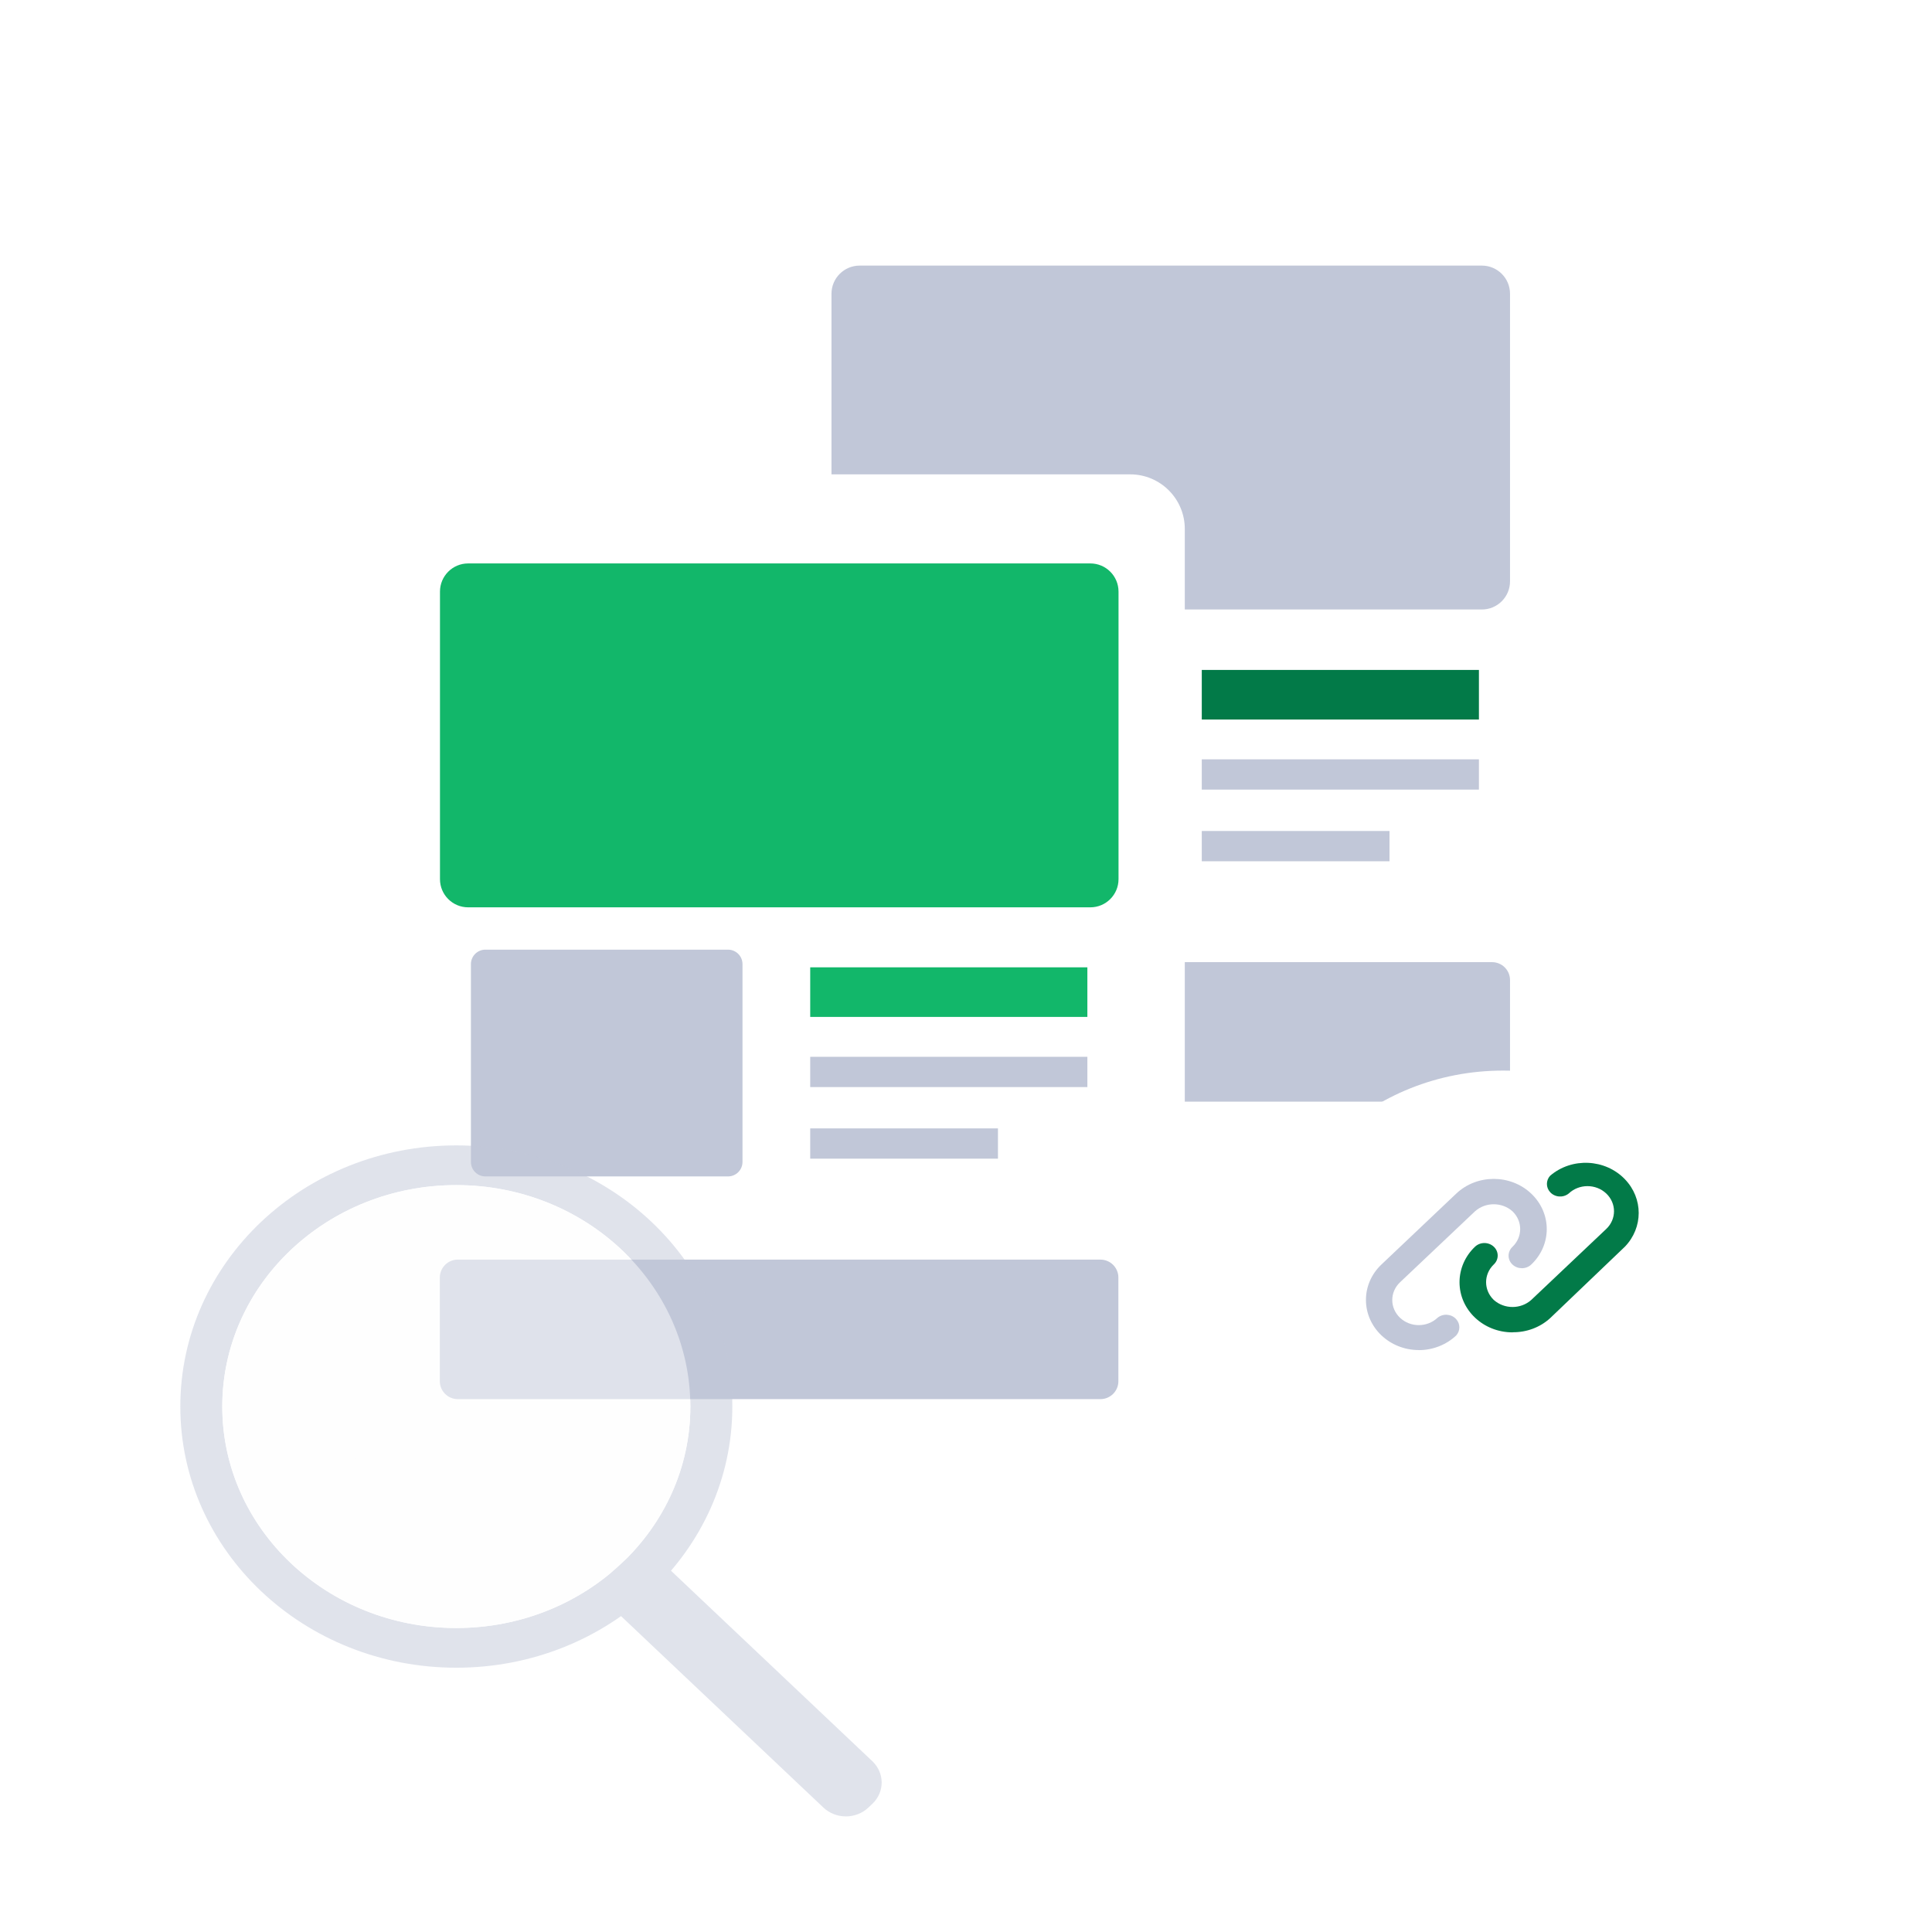 <svg width="150" height="150" viewBox="0 0 150 150" fill="none" xmlns="http://www.w3.org/2000/svg">
<mask id="mask0_8925_29437" style="mask-type:alpha" maskUnits="userSpaceOnUse" x="0" y="0" width="150" height="150">
<rect width="150" height="150" fill="#D9D9D9"/>
</mask>
<g mask="url(#mask0_8925_29437)">
<g filter="url(#filter0_d_8925_29437)">
<path d="M118.153 11H63.64C61.297 11 59.398 12.899 59.398 15.241V85.434C59.398 87.776 61.297 89.675 63.64 89.675H118.153C120.495 89.675 122.394 87.776 122.394 85.434V15.241C122.394 12.899 120.495 11 118.153 11Z" fill="white"/>
<path d="M115.051 17.881H66.743C65.535 17.881 64.556 18.86 64.556 20.068V42.394C64.556 43.602 65.535 44.581 66.743 44.581H115.051C116.259 44.581 117.238 43.602 117.238 42.394V20.068C117.238 18.86 116.259 17.881 115.051 17.881Z" fill="#C1C7D8"/>
<path d="M115.844 71.961H65.949C65.18 71.961 64.556 72.585 64.556 73.355V81.4C64.556 82.17 65.18 82.794 65.949 82.794H115.844C116.614 82.794 117.238 82.17 117.238 81.4V73.355C117.238 72.585 116.614 71.961 115.844 71.961Z" fill="#C1C7D8"/>
<path d="M114.823 56.215H93.306V58.565H114.823V56.215Z" fill="#C1C7D8"/>
<path d="M107.881 61.779H93.306V64.129H107.881V61.779Z" fill="#C1C7D8"/>
<path d="M114.823 49.274H93.306V53.124H114.823V49.274Z" fill="#027A48"/>
<path d="M86.929 47.896H68.092C67.471 47.896 66.968 48.4 66.968 49.02V64.379C66.968 65 67.471 65.503 68.092 65.503H86.929C87.55 65.503 88.053 65 88.053 64.379V49.02C88.053 48.4 87.55 47.896 86.929 47.896Z" fill="#C1C7D8"/>
</g>
<g filter="url(#filter1_d_8925_29437)">
<path d="M87.747 34.089H33.234C30.891 34.089 28.992 35.987 28.992 38.33V108.522C28.992 110.865 30.891 112.764 33.234 112.764H87.747C90.089 112.764 91.988 110.865 91.988 108.522V38.33C91.988 35.987 90.089 34.089 87.747 34.089Z" fill="white"/>
<path d="M84.655 41.005H36.346C35.139 41.005 34.16 41.985 34.16 43.192V65.518C34.16 66.726 35.139 67.705 36.346 67.705H84.655C85.863 67.705 86.842 66.726 86.842 65.518V43.192C86.842 41.985 85.863 41.005 84.655 41.005Z" fill="#12B76A"/>
<path d="M85.437 95.056H35.542C34.772 95.056 34.148 95.68 34.148 96.449V104.495C34.148 105.264 34.772 105.888 35.542 105.888H85.437C86.207 105.888 86.831 105.264 86.831 104.495V96.449C86.831 95.68 86.207 95.056 85.437 95.056Z" fill="#C1C7D8"/>
<path d="M84.423 79.31H62.905V81.66H84.423V79.31Z" fill="#C1C7D8"/>
<path d="M77.481 84.869H62.905V87.218H77.481V84.869Z" fill="#C1C7D8"/>
<path d="M84.423 72.363H62.905V76.213H84.423V72.363Z" fill="#12B76A"/>
<path d="M56.523 70.991H37.685C37.065 70.991 36.562 71.494 36.562 72.115V87.473C36.562 88.094 37.065 88.597 37.685 88.597H56.523C57.143 88.597 57.647 88.094 57.647 87.473V72.115C57.647 71.494 57.143 70.991 56.523 70.991Z" fill="#C1C7D8"/>
</g>
<g opacity="0.5">
<path d="M35.429 88.928C23.592 88.928 14 98.002 14 109.204C14 120.406 23.592 129.481 35.429 129.481C47.266 129.481 56.858 120.406 56.858 109.204C56.858 98.002 47.266 88.928 35.429 88.928ZM35.429 126.395C25.396 126.395 17.258 118.699 17.258 109.204C17.258 99.71 25.39 92.014 35.429 92.014C45.468 92.014 53.6 99.71 53.6 109.204C53.6 118.699 45.468 126.395 35.429 126.395Z" fill="#C1C7D8"/>
<path d="M67.73 140.047L67.423 140.338C66.459 141.254 64.892 141.254 63.928 140.338L47.771 125.054C46.807 124.139 46.807 122.658 47.771 121.747L48.078 121.457C49.042 120.541 50.609 120.541 51.574 121.457L67.73 136.741C68.694 137.656 68.694 139.137 67.73 140.047Z" fill="#C1C7D8"/>
<path d="M35.427 126.401C45.462 126.401 53.598 118.702 53.598 109.205C53.598 99.708 45.462 92.009 35.427 92.009C25.392 92.009 17.256 99.708 17.256 109.205C17.256 118.702 25.392 126.401 35.427 126.401Z" fill="#FDFDFD"/>
<path d="M25.788 113.734C27.712 113.734 29.273 112.256 29.273 110.432C29.273 108.609 27.712 107.131 25.788 107.131C23.864 107.131 22.304 108.609 22.304 110.432C22.304 112.256 23.864 113.734 25.788 113.734Z" fill="#FDFDFD"/>
</g>
<g filter="url(#filter2_d_8925_29437)">
<path d="M116.702 114.977C126.91 114.977 135.185 107.147 135.185 97.489C135.185 87.83 126.91 80 116.702 80C106.494 80 98.219 87.83 98.219 97.489C98.219 107.147 106.494 114.977 116.702 114.977Z" fill="white"/>
</g>
<path d="M110.16 104.819C107.885 104.819 106.047 103.067 106.052 100.918C106.052 99.893 106.484 98.907 107.25 98.181L113.062 92.671C114.671 91.149 117.278 91.149 118.883 92.671C120.492 94.194 120.492 96.659 118.883 98.181C118.481 98.561 117.828 98.557 117.425 98.176C117.023 97.796 117.028 97.177 117.43 96.801C118.225 96.036 118.225 94.812 117.43 94.046C116.612 93.316 115.337 93.316 114.519 94.046L108.698 99.556C107.894 100.317 107.894 101.55 108.698 102.311C109.503 103.072 110.804 103.072 111.609 102.311C112.041 101.96 112.69 102.008 113.058 102.419C113.386 102.782 113.386 103.323 113.058 103.686C112.288 104.412 111.246 104.823 110.156 104.823L110.16 104.819Z" fill="#C1C7D8"/>
<path d="M117.434 103.444C115.159 103.444 113.317 101.705 113.317 99.551C113.317 98.518 113.749 97.523 114.523 96.792C114.926 96.412 115.579 96.416 115.981 96.797C116.383 97.177 116.379 97.796 115.977 98.172C115.181 98.937 115.181 100.161 115.977 100.927C116.794 101.657 118.07 101.657 118.887 100.927L124.708 95.417C125.512 94.656 125.512 93.424 124.708 92.662C123.903 91.901 122.602 91.901 121.797 92.662C121.365 93.013 120.716 92.965 120.349 92.554C120.02 92.191 120.02 91.65 120.349 91.287C122.031 89.843 124.634 89.964 126.161 91.56C127.584 93.043 127.584 95.305 126.161 96.788L120.349 102.345C119.566 103.059 118.524 103.448 117.438 103.435L117.434 103.444Z" fill="#027A48"/>
</g>
<defs>
<filter id="filter0_d_8925_29437" x="48.438" y="2.78" width="84.916" height="100.595" filterUnits="userSpaceOnUse" color-interpolation-filters="sRGB">
<feFlood flood-opacity="0" result="BackgroundImageFix"/>
<feColorMatrix in="SourceAlpha" type="matrix" values="0 0 0 0 0 0 0 0 0 0 0 0 0 0 0 0 0 0 127 0" result="hardAlpha"/>
<feOffset dy="2.74"/>
<feGaussianBlur stdDeviation="5.48"/>
<feColorMatrix type="matrix" values="0 0 0 0 0 0 0 0 0 0 0 0 0 0 0 0 0 0 0.2 0"/>
<feBlend mode="normal" in2="BackgroundImageFix" result="effect1_dropShadow_8925_29437"/>
<feBlend mode="normal" in="SourceGraphic" in2="effect1_dropShadow_8925_29437" result="shape"/>
</filter>
<filter id="filter1_d_8925_29437" x="18.032" y="25.869" width="84.916" height="100.595" filterUnits="userSpaceOnUse" color-interpolation-filters="sRGB">
<feFlood flood-opacity="0" result="BackgroundImageFix"/>
<feColorMatrix in="SourceAlpha" type="matrix" values="0 0 0 0 0 0 0 0 0 0 0 0 0 0 0 0 0 0 127 0" result="hardAlpha"/>
<feOffset dy="2.74"/>
<feGaussianBlur stdDeviation="5.48"/>
<feColorMatrix type="matrix" values="0 0 0 0 0 0 0 0 0 0 0 0 0 0 0 0 0 0 0.2 0"/>
<feBlend mode="normal" in2="BackgroundImageFix" result="effect1_dropShadow_8925_29437"/>
<feBlend mode="normal" in="SourceGraphic" in2="effect1_dropShadow_8925_29437" result="shape"/>
</filter>
<filter id="filter2_d_8925_29437" x="85.759" y="70.66" width="61.886" height="59.897" filterUnits="userSpaceOnUse" color-interpolation-filters="sRGB">
<feFlood flood-opacity="0" result="BackgroundImageFix"/>
<feColorMatrix in="SourceAlpha" type="matrix" values="0 0 0 0 0 0 0 0 0 0 0 0 0 0 0 0 0 0 127 0" result="hardAlpha"/>
<feOffset dy="3.12"/>
<feGaussianBlur stdDeviation="6.23"/>
<feColorMatrix type="matrix" values="0 0 0 0 0 0 0 0 0 0 0 0 0 0 0 0 0 0 0.2 0"/>
<feBlend mode="normal" in2="BackgroundImageFix" result="effect1_dropShadow_8925_29437"/>
<feBlend mode="normal" in="SourceGraphic" in2="effect1_dropShadow_8925_29437" result="shape"/>
</filter>
</defs>
</svg>

